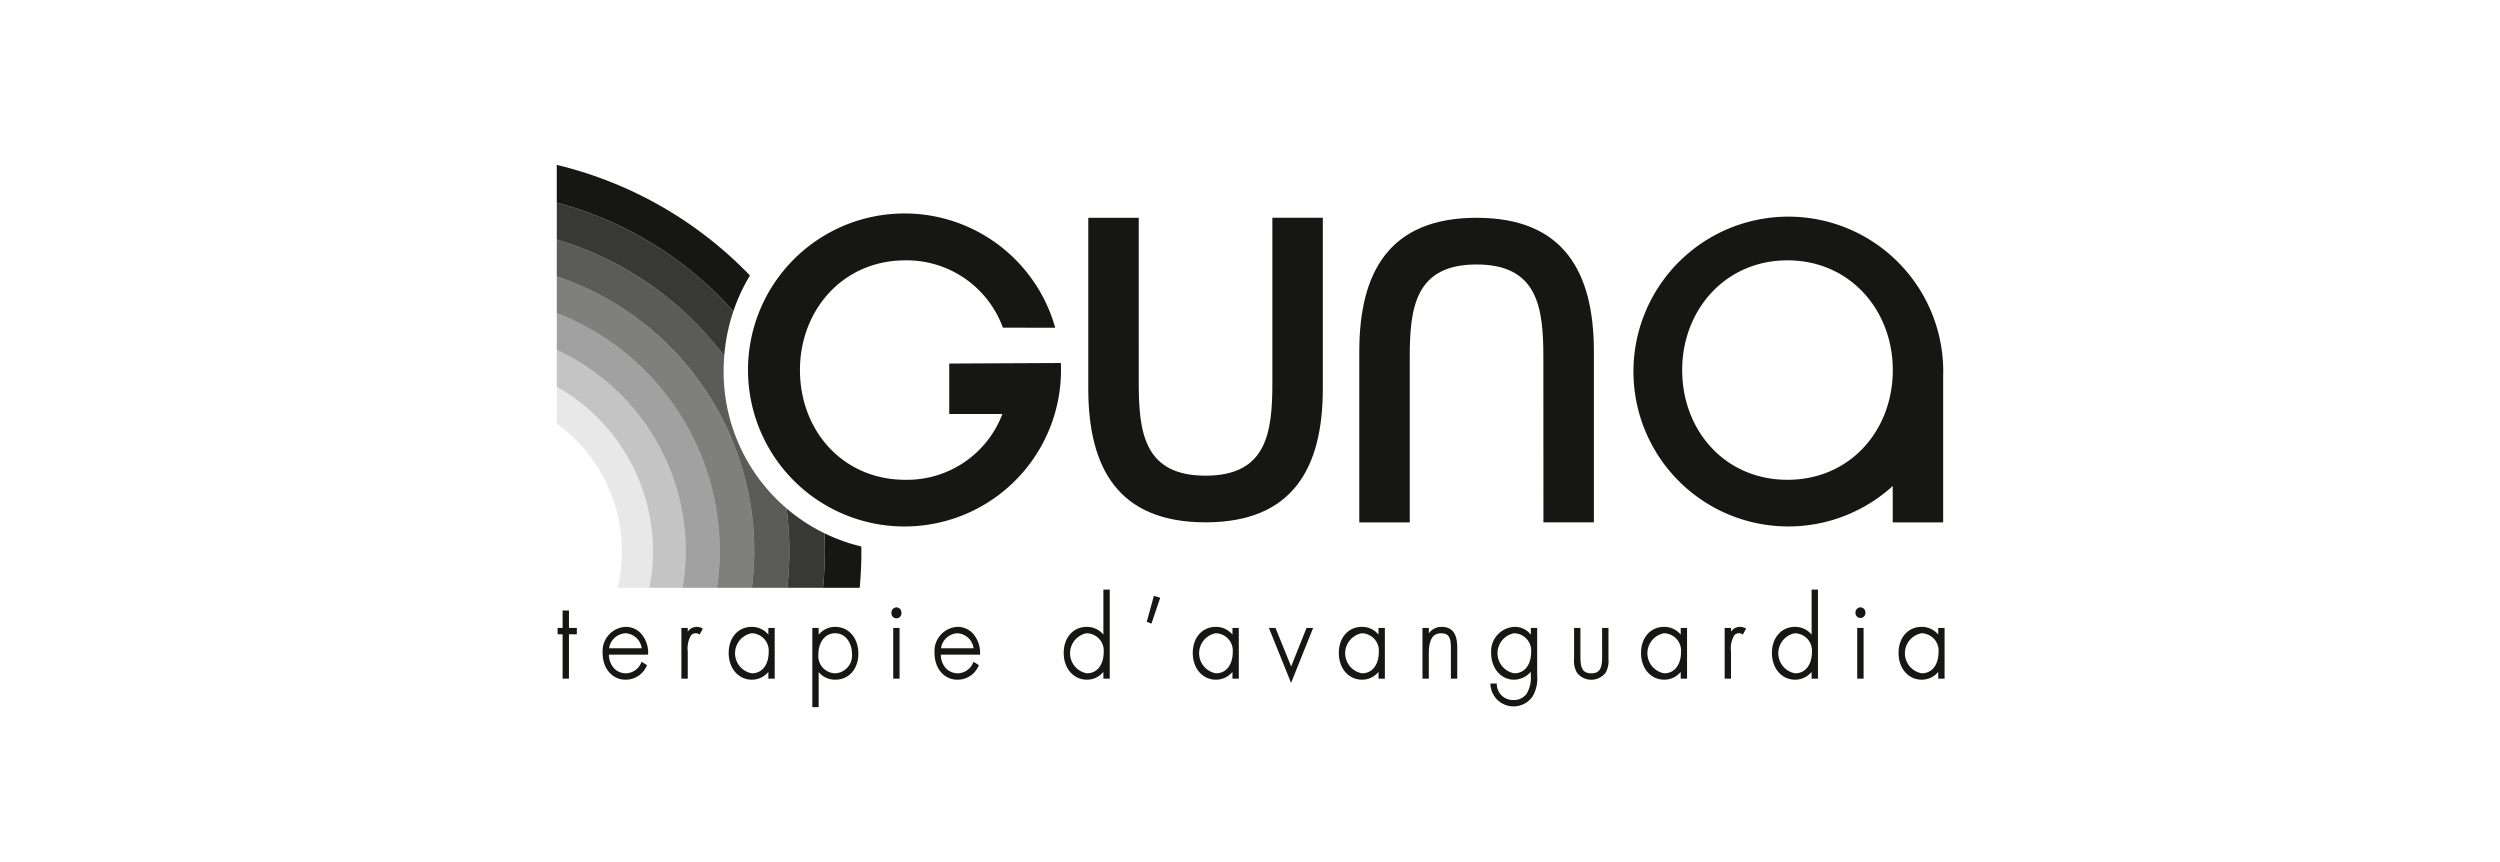 <svg xmlns="http://www.w3.org/2000/svg" xmlns:xlink="http://www.w3.org/1999/xlink" width="348" height="120" viewBox="0 0 348 120">
  <rect x="0" y="0" width="348" height="120" fill="#808080" stroke="none"/>
  <defs>
    <clipPath id="clip-guna">
      <rect width="348" height="120"/>
    </clipPath>
  </defs>
  <g id="guna" clip-path="url(#clip-guna)">
    <rect width="348" height="120" fill="#fff"/>
    <g id="Raggruppa_33" data-name="Raggruppa 33" transform="translate(-76.058 -341.821)">
      <g id="Raggruppa_30" data-name="Raggruppa 30" transform="translate(153.562 364.773)">
        <path id="Tracciato_235" data-name="Tracciato 235" d="M209.483,444.306a50.654,50.654,0,0,1-.255,5.081h5.111c.152-1.674.234-3.368.234-5.081,0-.224-.012-.445-.014-.669a25.054,25.054,0,0,1-5.145-1.848C209.456,442.624,209.483,443.461,209.483,444.306Z" transform="translate(-172.171 -390.519)" fill="#161615"/>
        <path id="Tracciato_236" data-name="Tracciato 236" d="M178.14,385.159a25.271,25.271,0,0,1,2.31-4.993,55.226,55.226,0,0,0-26.888-15.393v5.25A50.21,50.21,0,0,1,178.14,385.159Z" transform="translate(-153.562 -364.773)" fill="#161615"/>
        <path id="Tracciato_237" data-name="Tracciato 237" d="M206.865,440.052a24.953,24.953,0,0,1-5.264-3.458,44.919,44.919,0,0,1,.105,11.056h4.972a50.65,50.65,0,0,0,.255-5.081C206.933,441.725,206.906,440.887,206.865,440.052Z" transform="translate(-169.621 -388.782)" fill="#161615" opacity="0.85"/>
        <path id="Tracciato_238" data-name="Tracciato 238" d="M176.872,394.024a25.678,25.678,0,0,1,1.268-6.228,50.21,50.21,0,0,0-24.578-15.136V377.8A45.354,45.354,0,0,1,176.872,394.024Z" transform="translate(-153.562 -367.41)" fill="#161615" opacity="0.85"/>
        <path id="Tracciato_239" data-name="Tracciato 239" d="M185.542,417.8a25.037,25.037,0,0,1-8.757-19.148c0-.691.035-1.373.087-2.05a45.355,45.355,0,0,0-23.31-16.229v5.133a40.3,40.3,0,0,1,27.156,43.35h4.929a44.916,44.916,0,0,0-.105-11.056Z" transform="translate(-153.562 -369.988)" fill="#161615" opacity="0.7"/>
        <path id="Tracciato_240" data-name="Tracciato 240" d="M153.562,388.084v5.111a35.559,35.559,0,0,1,22.313,38.239h4.844a40.3,40.3,0,0,0-27.156-43.35Z" transform="translate(-153.562 -372.566)" fill="#161615" opacity="0.55"/>
        <path id="Tracciato_241" data-name="Tracciato 241" d="M153.562,395.761v5.132A30.834,30.834,0,0,1,171.091,434h4.783a35.559,35.559,0,0,0-22.313-38.239Z" transform="translate(-153.562 -375.132)" fill="#161615" opacity="0.4"/>
        <path id="Tracciato_242" data-name="Tracciato 242" d="M153.562,403.47v5.121a26.29,26.29,0,0,1,12.895,27.987h4.635a30.834,30.834,0,0,0-17.529-33.107Z" transform="translate(-153.562 -377.709)" fill="#161615" opacity="0.25"/>
        <path id="Tracciato_243" data-name="Tracciato 243" d="M153.562,411.162V416.3a21.948,21.948,0,0,1,8.467,22.853h4.428a26.29,26.29,0,0,0-12.895-27.987Z" transform="translate(-153.562 -380.28)" fill="#161615" opacity="0.1"/>
      </g>
      <g id="Raggruppa_31" data-name="Raggruppa 31" transform="translate(153.678 423.895)">
        <path id="Tracciato_244" data-name="Tracciato 244" d="M155.314,457.954h-.884v2.424h-.694v.889h.694v6.17h.884v-6.17h1.1v-.889h-1.1Z" transform="translate(-153.736 -455.045)" fill="#161615"/>
        <path id="Tracciato_245" data-name="Tracciato 245" d="M166.336,461.374a3.372,3.372,0,0,0-3.183,3.662c0,2.139,1.339,3.692,3.183,3.692a3.164,3.164,0,0,0,2.938-1.913l.054-.11-.749-.469-.066.136a2.362,2.362,0,0,1-2.1,1.467,2.288,2.288,0,0,1-1.657-.678,2.75,2.75,0,0,1-.725-1.915h5.455v-.135a4.045,4.045,0,0,0-1.053-2.881A2.9,2.9,0,0,0,166.336,461.374Zm2.25,2.982h-4.532a2.422,2.422,0,0,1,2.3-2.093A2.4,2.4,0,0,1,168.587,464.356Z" transform="translate(-156.884 -456.188)" fill="#161615"/>
        <path id="Tracciato_246" data-name="Tracciato 246" d="M181.755,461.374a1.474,1.474,0,0,0-1.252.669v-.522h-.885v7.06h.885v-3.764a3.588,3.588,0,0,1,.477-2.295.909.909,0,0,1,.68-.259.662.662,0,0,1,.366.114l.121.071.465-.837-.131-.062A1.625,1.625,0,0,0,181.755,461.374Z" transform="translate(-162.388 -456.188)" fill="#161615"/>
        <path id="Tracciato_247" data-name="Tracciato 247" d="M195.03,462.448a2.974,2.974,0,0,0-2.313-1.074c-1.891,0-3.211,1.494-3.211,3.633,0,2.156,1.362,3.721,3.238,3.721a2.952,2.952,0,0,0,2.285-1.088v.941h.884v-7.06h-.884Zm.041,2.486c0,1.446-.723,2.905-2.339,2.905a2.835,2.835,0,0,1-.041-5.575A2.427,2.427,0,0,1,195.071,464.934Z" transform="translate(-165.694 -456.188)" fill="#161615"/>
        <path id="Tracciato_248" data-name="Tracciato 248" d="M210.164,461.374a2.951,2.951,0,0,0-2.285,1.088v-.941h-.884v11.027h.884v-4.885a2.939,2.939,0,0,0,2.313,1.065c1.891,0,3.211-1.488,3.211-3.618C213.4,462.91,212.071,461.374,210.164,461.374Zm2.353,3.751a2.481,2.481,0,0,1-2.313,2.714,2.406,2.406,0,0,1-2.367-2.641c0-1.413.732-2.934,2.339-2.934C211.7,462.263,212.518,463.737,212.518,465.125Z" transform="translate(-171.54 -456.188)" fill="#161615"/>
        <rect id="Rettangolo_9" data-name="Rettangolo 9" width="0.884" height="7.06" transform="translate(46.716 5.333)" fill="#161615"/>
        <path id="Tracciato_249" data-name="Tracciato 249" d="M224.236,457.292a.718.718,0,0,0-.694.738.7.7,0,1,0,1.388,0A.717.717,0,0,0,224.236,457.292Z" transform="translate(-177.071 -454.824)" fill="#161615"/>
        <path id="Tracciato_250" data-name="Tracciato 250" d="M235.735,461.374a3.371,3.371,0,0,0-3.183,3.662c0,2.139,1.338,3.692,3.183,3.692a3.164,3.164,0,0,0,2.938-1.913l.054-.11-.748-.469-.067.136a2.361,2.361,0,0,1-2.1,1.467,2.288,2.288,0,0,1-1.657-.678,2.747,2.747,0,0,1-.724-1.915h5.455v-.135a4.043,4.043,0,0,0-1.053-2.881A2.9,2.9,0,0,0,235.735,461.374Zm2.25,2.982h-4.532a2.422,2.422,0,0,1,2.3-2.093A2.4,2.4,0,0,1,237.985,464.356Z" transform="translate(-180.083 -456.188)" fill="#161615"/>
        <path id="Tracciato_251" data-name="Tracciato 251" d="M265.082,459.844a2.973,2.973,0,0,0-2.313-1.074c-1.89,0-3.21,1.494-3.21,3.633,0,2.156,1.361,3.721,3.238,3.721a2.95,2.95,0,0,0,2.285-1.088v.941h.885V453.584h-.885Zm.041,2.486c0,1.446-.724,2.905-2.34,2.905a2.835,2.835,0,0,1-.041-5.575A2.427,2.427,0,0,1,265.123,462.329Z" transform="translate(-189.111 -453.584)" fill="#161615"/>
        <path id="Tracciato_252" data-name="Tracciato 252" d="M276.924,458.494l.654.259,1.22-3.6-.88-.275Z" transform="translate(-194.916 -454.016)" fill="#161615"/>
        <path id="Tracciato_253" data-name="Tracciato 253" d="M292.069,462.448a2.973,2.973,0,0,0-2.313-1.074c-1.89,0-3.21,1.494-3.21,3.633,0,2.156,1.361,3.721,3.238,3.721a2.95,2.95,0,0,0,2.285-1.088v.941h.885v-7.06h-.885Zm.041,2.486c0,1.446-.724,2.905-2.34,2.905a2.835,2.835,0,0,1-.041-5.575A2.427,2.427,0,0,1,292.11,464.934Z" transform="translate(-198.133 -456.188)" fill="#161615"/>
        <path id="Tracciato_254" data-name="Tracciato 254" d="M305.562,466.964l-2.179-5.369h-.918l3.086,7.656,3.071-7.656h-.92Z" transform="translate(-203.454 -456.262)" fill="#161615"/>
        <path id="Tracciato_255" data-name="Tracciato 255" d="M322.611,462.448a2.973,2.973,0,0,0-2.313-1.074c-1.89,0-3.21,1.494-3.21,3.633,0,2.156,1.361,3.721,3.238,3.721a2.949,2.949,0,0,0,2.285-1.088v.941h.885v-7.06h-.885Zm.041,2.486c0,1.446-.723,2.905-2.339,2.905a2.835,2.835,0,0,1-.041-5.575A2.427,2.427,0,0,1,322.651,464.934Z" transform="translate(-208.343 -456.188)" fill="#161615"/>
        <path id="Tracciato_256" data-name="Tracciato 256" d="M337.215,461.374a2.153,2.153,0,0,0-1.755.9v-.752h-.883v7.06h.883V465.1c0-1.932.541-2.832,1.7-2.832s1.373.7,1.373,2.082v4.235h.885v-4.235C339.418,462.962,339.168,461.374,337.215,461.374Z" transform="translate(-214.189 -456.188)" fill="#161615"/>
        <path id="Tracciato_257" data-name="Tracciato 257" d="M354.409,462.461a2.784,2.784,0,0,0-2.257-1.087,3.4,3.4,0,0,0-3.265,3.662c0,2.1,1.369,3.692,3.183,3.692a3.153,3.153,0,0,0,2.339-1.1v.476a4.491,4.491,0,0,1-.535,2.5,2.158,2.158,0,0,1-1.9.951,2.231,2.231,0,0,1-2.3-2.162l-.007-.13h-.885l.007.143a3.224,3.224,0,0,0,5.854,1.67,4.924,4.924,0,0,0,.648-2.955v-6.6h-.885Zm.041,2.472c0,1.446-.724,2.905-2.34,2.905a2.835,2.835,0,0,1-.041-5.575A2.427,2.427,0,0,1,354.45,464.934Z" transform="translate(-218.938 -456.188)" fill="#161615"/>
        <path id="Tracciato_258" data-name="Tracciato 258" d="M370.186,465.565c0,1.522-.241,2.347-1.511,2.347s-1.51-.825-1.51-2.347V461.6h-.884v4.273a3.3,3.3,0,0,0,.405,1.965,2.525,2.525,0,0,0,3.978,0,3.3,3.3,0,0,0,.4-1.965V461.6h-.884Z" transform="translate(-224.788 -456.262)" fill="#161615"/>
        <path id="Tracciato_259" data-name="Tracciato 259" d="M385.8,462.448a2.973,2.973,0,0,0-2.313-1.074c-1.89,0-3.211,1.494-3.211,3.633,0,2.156,1.362,3.721,3.238,3.721a2.95,2.95,0,0,0,2.285-1.088v.941h.884v-7.06H385.8Zm.041,2.486c0,1.446-.723,2.905-2.339,2.905a2.835,2.835,0,0,1-.041-5.575A2.427,2.427,0,0,1,385.839,464.934Z" transform="translate(-229.465 -456.188)" fill="#161615"/>
        <path id="Tracciato_260" data-name="Tracciato 260" d="M399.9,461.374a1.473,1.473,0,0,0-1.252.67v-.523h-.883v7.06h.883v-3.763a3.585,3.585,0,0,1,.477-2.3.908.908,0,0,1,.68-.259.662.662,0,0,1,.366.114l.12.071.465-.837-.131-.062A1.62,1.62,0,0,0,399.9,461.374Z" transform="translate(-235.312 -456.188)" fill="#161615"/>
        <path id="Tracciato_261" data-name="Tracciato 261" d="M413.173,459.844a2.973,2.973,0,0,0-2.313-1.074c-1.89,0-3.211,1.494-3.211,3.633,0,2.156,1.362,3.721,3.238,3.721a2.951,2.951,0,0,0,2.285-1.088v.941h.885V453.584h-.885Zm.041,2.486c0,1.446-.723,2.905-2.339,2.905a2.835,2.835,0,0,1-.041-5.575A2.427,2.427,0,0,1,413.214,462.329Z" transform="translate(-238.617 -453.584)" fill="#161615"/>
        <path id="Tracciato_262" data-name="Tracciato 262" d="M425.812,457.292a.717.717,0,0,0-.694.738.695.695,0,1,0,1.387,0A.717.717,0,0,0,425.812,457.292Z" transform="translate(-244.456 -454.824)" fill="#161615"/>
        <rect id="Rettangolo_10" data-name="Rettangolo 10" width="0.884" height="7.06" transform="translate(180.907 5.333)" fill="#161615"/>
        <path id="Tracciato_263" data-name="Tracciato 263" d="M439.649,461.521v.927a2.973,2.973,0,0,0-2.313-1.074c-1.89,0-3.211,1.494-3.211,3.633,0,2.156,1.362,3.721,3.238,3.721a2.95,2.95,0,0,0,2.285-1.088v.941h.885v-7.06Zm.041,3.412c0,1.446-.723,2.905-2.339,2.905a2.835,2.835,0,0,1-.041-5.575A2.427,2.427,0,0,1,439.69,464.934Z" transform="translate(-247.467 -456.188)" fill="#161615"/>
      </g>
      <g id="Raggruppa_32" data-name="Raggruppa 32" transform="translate(180.394 371.567)">
        <path id="Tracciato_264" data-name="Tracciato 264" d="M271.725,398.833c0,6.934.79,12.9,9.3,12.9s9.3-5.969,9.3-12.9v-23h7.023v23.787c0,10.972-4.125,18.609-16.327,18.609S264.7,410.6,264.7,399.623V375.836h7.023Z" transform="translate(-217.547 -375.266)" fill="#161615"/>
        <path id="Tracciato_265" data-name="Tracciato 265" d="M346.985,395.235c0-6.935-.79-12.9-9.3-12.9s-9.3,5.969-9.3,12.9v23h-7.022V394.444c0-10.972,4.125-18.608,16.327-18.608s16.327,7.636,16.327,18.608v23.788h-7.023Z" transform="translate(-236.485 -375.266)" fill="#161615"/>
        <path id="Tracciato_266" data-name="Tracciato 266" d="M421.7,396.834a21.563,21.563,0,1,0-7.033,16.051v5.069h7.022v-20.7C421.691,397.116,421.7,396.976,421.7,396.834ZM400.018,412.02c-8.69,0-14.659-6.847-14.659-15.274,0-8.338,5.969-15.273,14.659-15.273s14.658,6.935,14.658,15.273C414.676,405.174,408.708,412.02,400.018,412.02Z" transform="translate(-255.535 -374.979)" fill="#161615"/>
        <path id="Tracciato_267" data-name="Tracciato 267" d="M237.2,395.763h-.03l-15.505.075v7.022h7.4a14.194,14.194,0,0,1-13.52,9.16c-8.69,0-14.659-6.847-14.659-15.273,0-8.339,5.969-15.273,14.659-15.273a14.252,14.252,0,0,1,13.59,9.371l7.283.009a21.786,21.786,0,1,0,.808,5.981Q237.229,396.3,237.2,395.763Z" transform="translate(-193.868 -374.979)" fill="#161615"/>
      </g>
    </g>
  </g>
</svg>
